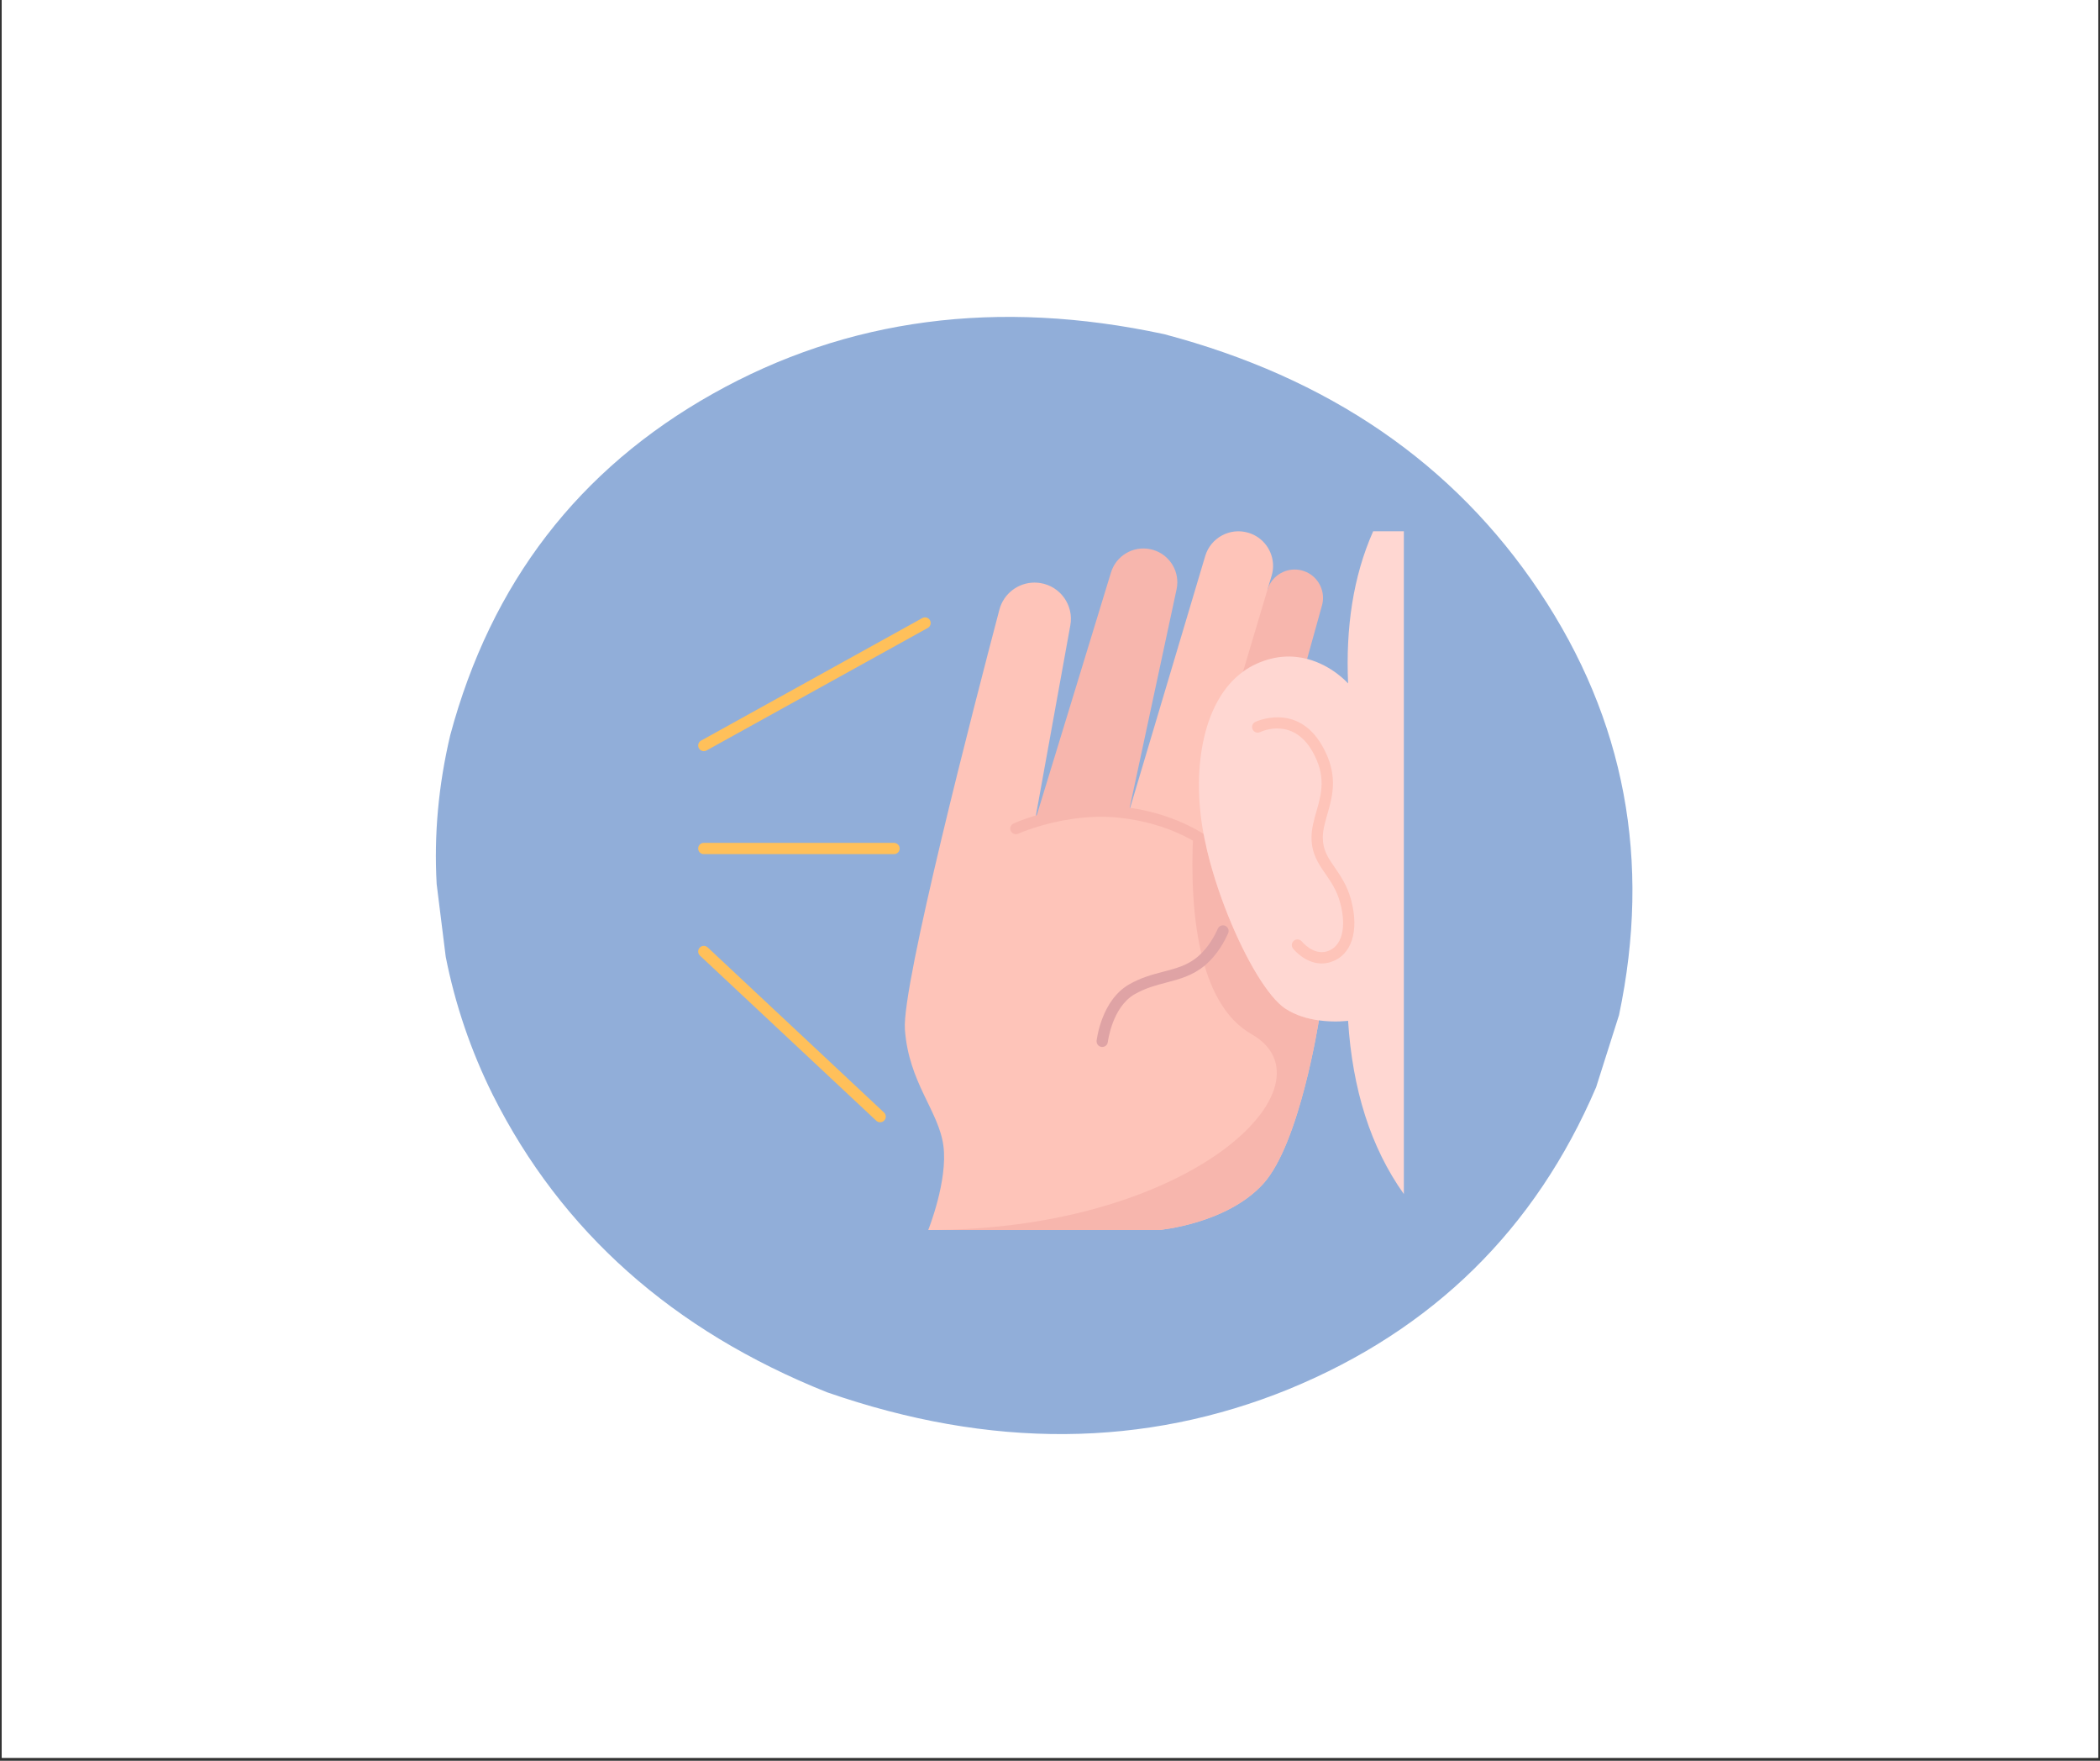 <svg xmlns="http://www.w3.org/2000/svg" xmlns:xlink="http://www.w3.org/1999/xlink" width="940" zoomAndPan="magnify" viewBox="0 0 705 591" height="788" preserveAspectRatio="xMidYMid meet" version="1.2"><rect x="0" y="0" width="705" height="591" fill="#333333" stroke="none"/><defs><clipPath id="a141add670"><path d="M 0.594 0 L 704.402 0 L 704.402 590 L 0.594 590 Z M 0.594 0 "/></clipPath><filter x="0%" y="0%" width="100%" filterUnits="objectBoundingBox" id="064dd81b05" height="100%"><feColorMatrix values="0 0 0 0 1 0 0 0 0 1 0 0 0 0 1 0 0 0 1 0" type="matrix" in="SourceGraphic"/></filter><clipPath id="3d886f4979"><path d="M 1 1 L 403.309 1 L 403.309 376.586 L 1 376.586 Z M 1 1 "/></clipPath><clipPath id="6f87c21594"><rect x="0" width="404" y="0" height="377"/></clipPath><clipPath id="01a2f4071b"><path d="M 303 178 L 443 178 L 443 412.852 L 303 412.852 Z M 303 178 "/></clipPath><clipPath id="3b1b64f14a"><path d="M 311 280 L 443 280 L 443 412.852 L 311 412.852 Z M 311 280 "/></clipPath><clipPath id="7dcca4774d"><path d="M 234.008 282 L 303 282 L 303 287 L 234.008 287 Z M 234.008 282 "/></clipPath><clipPath id="3ba9d87a41"><path d="M 234.008 207 L 313 207 L 313 253 L 234.008 253 Z M 234.008 207 "/></clipPath><clipPath id="9bc5d03fdb"><path d="M 234.008 317 L 298 317 L 298 377 L 234.008 377 Z M 234.008 317 "/></clipPath><clipPath id="47a3c935b6"><path d="M 402 178 L 471.355 178 L 471.355 401 L 402 401 Z M 402 178 "/></clipPath></defs><g id="eaf30e07dd"><g clip-rule="nonzero" clip-path="url(#a141add670)"><path style=" stroke:none;fill-rule:nonzero;fill:#ffffff;fill-opacity:1;" d="M 0.594 0 L 704.406 0 L 704.406 590 L 0.594 590 Z M 0.594 0 "/><path style=" stroke:none;fill-rule:nonzero;fill:#ffffff;fill-opacity:1;" d="M 0.594 0 L 704.406 0 L 704.406 590 L 0.594 590 Z M 0.594 0 "/></g><g mask="url(#a2c1cb8d20)" transform="matrix(1,0,0,1,145,105)"><g clip-path="url(#6f87c21594)"><g clip-rule="nonzero" clip-path="url(#3d886f4979)"><path style=" stroke:none;fill-rule:nonzero;fill:#608ac8;fill-opacity:1;" d="M 398.527 235.723 L 390.836 259.934 C 370.461 307.547 336.117 341.305 287.805 361.207 C 239.211 381.02 187.488 381.387 132.633 362.309 C 80.879 341.609 43.484 308.352 20.453 262.531 C 13.102 247.738 7.828 232.281 4.637 216.152 L 1.594 191.73 C 0.664 175.203 2.184 158.555 6.145 141.777 C 19.863 90.672 49.266 52.457 94.348 27.133 C 139.434 1.809 189.922 -4.848 245.812 7.16 C 301.082 21.766 343.078 50.566 371.805 93.562 C 400.535 136.559 409.441 183.945 398.527 235.723 "/></g></g><mask id="a2c1cb8d20"><g filter="url(#064dd81b05)"><rect x="0" width="705" y="0" height="591" style="fill:#000000;fill-opacity:0.69;stroke:none;"/></g></mask></g><path style=" stroke:none;fill-rule:nonzero;fill:#f7b6ad;fill-opacity:1;" d="M 386.191 184.332 C 380.426 183.129 374.695 186.516 372.98 192.133 L 347.391 275.797 C 352.957 287.129 363.273 286.613 378.863 272.953 L 394.988 197.824 C 395.16 197.023 395.246 196.223 395.246 195.434 C 395.246 190.176 391.559 185.453 386.191 184.332 Z M 386.191 184.332 "/><path style=" stroke:none;fill-rule:nonzero;fill:#f7b6ad;fill-opacity:1;" d="M 437.145 191.496 C 432.148 190.133 426.98 193.004 425.5 197.953 C 413.652 201.309 412.551 211.504 417.309 225.426 L 438.82 221.16 L 443.809 203.203 C 444.047 202.352 444.156 201.5 444.156 200.656 C 444.156 196.484 441.375 192.652 437.145 191.496 Z M 437.145 191.496 "/><g clip-rule="nonzero" clip-path="url(#01a2f4071b)"><path style=" stroke:none;fill-rule:nonzero;fill:#fec4b9;fill-opacity:1;" d="M 417.309 225.426 L 425.5 197.953 L 426.902 193.242 C 427.234 192.137 427.391 191.027 427.391 189.93 C 427.391 184.926 424.121 180.309 419.074 178.809 C 412.922 176.984 406.441 180.48 404.609 186.625 L 378.863 272.953 C 377.809 272.797 376.719 272.668 375.605 272.559 C 364.262 271.441 353.766 273.816 347.391 275.797 L 359.324 209.883 C 360.543 203.156 355.969 196.738 349.199 195.688 C 348.562 195.59 347.93 195.543 347.301 195.543 C 341.844 195.543 336.941 199.203 335.512 204.621 C 327.09 236.586 302.727 330.609 303.785 345.477 C 305.062 363.441 315.145 372.859 316.711 384.562 C 318.273 396.27 311.621 412.852 311.621 412.852 L 389.082 412.852 C 389.082 412.852 411.832 410.844 424.102 397.312 C 436.375 383.777 442.762 342.48 442.762 342.48 Z M 417.309 225.426 "/></g><g clip-rule="nonzero" clip-path="url(#3b1b64f14a)"><path style=" stroke:none;fill-rule:nonzero;fill:#f7b6ad;fill-opacity:1;" d="M 431.488 338.523 C 425.828 334.805 418.316 322.246 412.355 307.457 L 412.355 307.453 C 409.129 299.461 406.363 290.82 404.59 282.562 L 404.586 282.562 C 404.586 282.562 403.203 281.492 400.562 280.039 C 399.949 292.605 400.234 308.562 403.828 322.117 C 406.711 332.984 411.73 342.305 420.117 347.082 C 449.41 363.754 400.859 412.852 311.621 412.852 L 389.082 412.852 C 389.082 412.852 411.832 410.844 424.102 397.312 C 436.375 383.777 442.762 342.48 442.762 342.48 C 439.133 341.977 435.039 340.855 431.488 338.523 Z M 431.488 338.523 "/></g><path style=" stroke:none;fill-rule:nonzero;fill:#dfa3a5;fill-opacity:1;" d="M 411.34 310.746 C 410.383 310.324 409.266 310.754 408.84 311.707 C 407.699 314.266 405.684 317.906 402.543 320.723 C 402.387 320.867 402.23 321.004 402.07 321.137 C 398.621 324.031 394.906 325.004 390.602 326.129 C 386.91 327.098 383.094 328.098 379.039 330.422 C 369.793 335.723 368.215 348.754 368.152 349.309 C 368.035 350.344 368.781 351.281 369.82 351.398 C 369.895 351.406 369.969 351.41 370.039 351.41 C 370.988 351.41 371.809 350.699 371.918 349.734 C 371.934 349.617 373.355 338.043 380.926 333.703 C 384.543 331.629 388.113 330.691 391.562 329.789 C 395.914 328.652 400.41 327.473 404.512 324.027 C 404.715 323.859 404.914 323.688 405.094 323.52 C 408.711 320.273 411.012 316.141 412.301 313.242 C 412.727 312.289 412.297 311.172 411.34 310.746 Z M 411.34 310.746 "/><path style=" stroke:none;fill-rule:nonzero;fill:#f7b6ad;fill-opacity:1;" d="M 375.422 274.441 C 376.504 274.547 377.57 274.676 378.594 274.824 C 386.996 276.047 393.457 278.598 397.398 280.527 C 398.168 280.902 398.926 281.297 399.645 281.691 C 402.098 283.047 403.414 284.051 403.426 284.059 C 403.77 284.324 404.18 284.453 404.582 284.453 C 405.148 284.453 405.711 284.203 406.086 283.723 C 406.727 282.895 406.574 281.707 405.746 281.066 C 405.684 281.02 404.215 279.895 401.48 278.383 C 400.703 277.957 399.895 277.535 399.066 277.129 C 394.883 275.082 388.027 272.371 379.145 271.086 C 378.062 270.926 376.934 270.789 375.793 270.676 C 364.305 269.547 353.703 271.855 346.828 273.992 C 342.797 275.242 340.375 276.344 340.273 276.391 C 339.32 276.824 338.902 277.945 339.34 278.895 C 339.773 279.848 340.898 280.266 341.852 279.828 C 341.875 279.82 344.18 278.777 347.957 277.602 C 354.492 275.57 364.566 273.371 375.422 274.441 Z M 375.422 274.441 "/><g clip-rule="nonzero" clip-path="url(#7dcca4774d)"><path style=" stroke:none;fill-rule:nonzero;fill:#ffc05a;fill-opacity:1;" d="M 300.125 286.691 L 236.281 286.691 C 235.234 286.691 234.387 285.844 234.387 284.801 C 234.387 283.754 235.234 282.906 236.281 282.906 L 300.125 282.906 C 301.172 282.906 302.023 283.754 302.023 284.801 C 302.023 285.844 301.172 286.691 300.125 286.691 Z M 300.125 286.691 "/></g><g clip-rule="nonzero" clip-path="url(#3ba9d87a41)"><path style=" stroke:none;fill-rule:nonzero;fill:#ffc05a;fill-opacity:1;" d="M 236.281 252.125 C 235.617 252.125 234.969 251.773 234.625 251.152 C 234.117 250.238 234.445 249.086 235.363 248.582 L 309.633 207.457 C 310.547 206.953 311.699 207.281 312.207 208.195 C 312.715 209.109 312.387 210.258 311.469 210.766 L 237.199 251.891 C 236.91 252.051 236.594 252.125 236.281 252.125 Z M 236.281 252.125 "/></g><g clip-rule="nonzero" clip-path="url(#9bc5d03fdb)"><path style=" stroke:none;fill-rule:nonzero;fill:#ffc05a;fill-opacity:1;" d="M 295.473 376.68 C 295.008 376.68 294.543 376.512 294.176 376.168 L 234.984 320.746 C 234.223 320.031 234.184 318.836 234.898 318.074 C 235.613 317.312 236.816 317.273 237.578 317.988 L 296.77 373.41 C 297.535 374.125 297.574 375.32 296.855 376.082 C 296.484 376.48 295.98 376.68 295.473 376.68 Z M 295.473 376.68 "/></g><g clip-rule="nonzero" clip-path="url(#47a3c935b6)"><path style=" stroke:none;fill-rule:nonzero;fill:#ffd7d2;fill-opacity:1;" d="M 471.293 178.324 L 471.293 400.781 C 465.664 392.863 461.379 384.074 458.312 374.504 C 455.168 364.676 453.297 354.02 452.57 342.621 C 452.57 342.621 448.184 343.238 442.762 342.48 C 439.133 341.977 435.039 340.855 431.488 338.523 C 425.828 334.805 418.316 322.246 412.355 307.457 L 412.355 307.453 C 409.129 299.461 406.363 290.82 404.59 282.562 C 404.508 282.207 404.434 281.848 404.363 281.492 C 399.91 259.848 403.188 235.703 417.309 225.426 C 418.707 224.41 420.207 223.523 421.824 222.797 C 428.262 219.883 434.047 219.922 438.82 221.16 C 447.309 223.367 452.57 229.391 452.57 229.391 C 451.762 210.715 454.234 193.543 460.988 178.324 Z M 471.293 178.324 "/></g><path style=" stroke:none;fill-rule:nonzero;fill:#fec4b9;fill-opacity:1;" d="M 443.695 323.383 C 438.125 323.383 434.273 318.617 434.09 318.379 C 433.438 317.562 433.578 316.371 434.398 315.723 C 435.219 315.074 436.41 315.215 437.062 316.035 C 437.094 316.074 440.883 320.703 445.477 319.332 C 450.473 317.844 452.203 311.387 449.879 302.883 C 448.773 298.832 446.863 296.055 445.016 293.375 C 442.586 289.848 440.293 286.516 440.293 281.133 C 440.293 278.09 441.137 275.152 441.953 272.309 C 443.625 266.477 445.352 260.445 440.547 252.121 C 433.922 240.625 423.504 245.504 423.066 245.715 C 422.125 246.168 420.992 245.785 420.531 244.848 C 420.074 243.914 420.453 242.785 421.391 242.32 C 421.531 242.254 435.41 235.617 443.832 250.234 C 449.438 259.949 447.395 267.066 445.598 273.348 C 444.82 276.059 444.086 278.621 444.086 281.137 C 444.086 285.344 445.875 287.941 448.141 291.23 C 450.07 294.035 452.262 297.215 453.539 301.887 C 456.449 312.555 453.711 320.824 446.562 322.957 C 445.566 323.254 444.605 323.383 443.695 323.383 Z M 443.695 323.383 "/></g></svg>